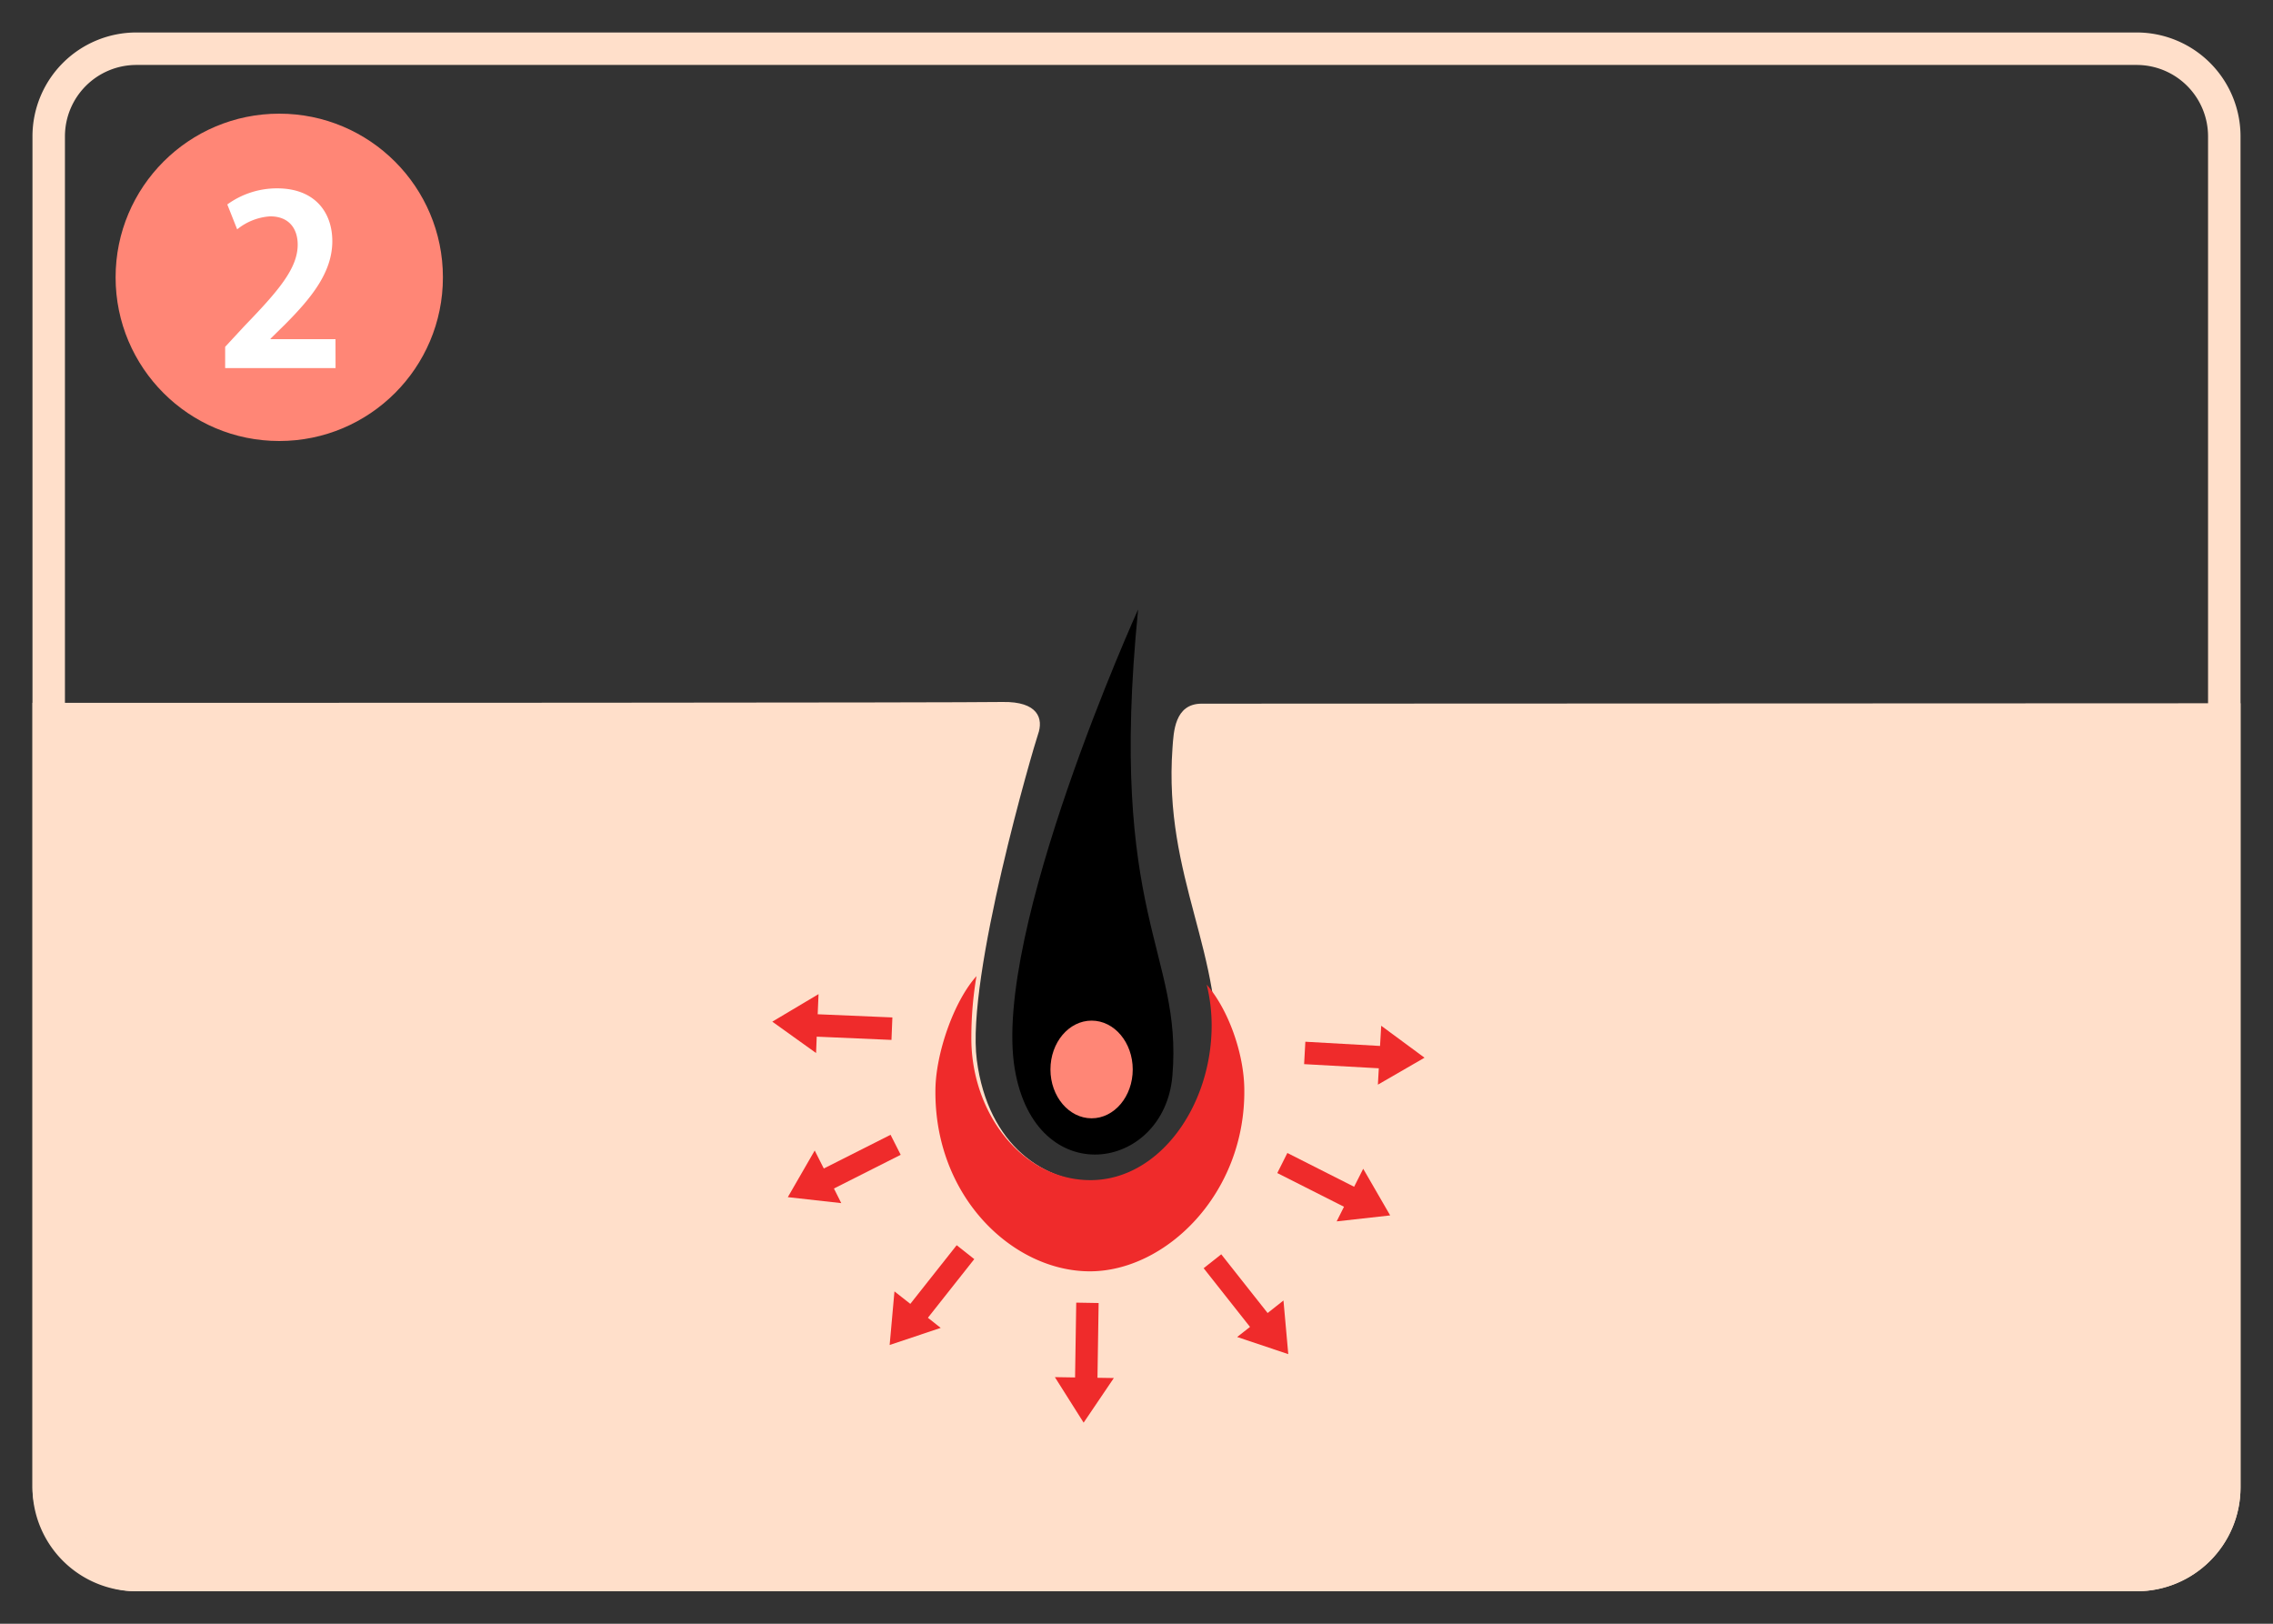 <svg id="レイヤー_1" data-name="レイヤー 1" xmlns="http://www.w3.org/2000/svg" xmlns:xlink="http://www.w3.org/1999/xlink" viewBox="0 0 350 250"><rect x="0" y="0" width="350" height="250" fill="#333333" stroke="none"/><defs><style>.cls-1{fill:none;}.cls-2{clip-path:url(#clip-path);}.cls-3{fill:#ffdfca;}.cls-4{clip-path:url(#clip-path-2);}.cls-5{clip-path:url(#clip-path-3);}.cls-6{fill:#ff8676;}.cls-7{fill:#fff;}.cls-8{clip-path:url(#clip-path-4);}.cls-9{fill:#ef2b2b;}</style><clipPath id="clip-path"><rect class="cls-1" x="4" y="-266" width="340" height="240" rx="16"/></clipPath><clipPath id="clip-path-2"><rect class="cls-1" x="380" y="-266" width="340" height="240" rx="16"/></clipPath><clipPath id="clip-path-3"><rect class="cls-1" x="382" y="5" width="340" height="240" rx="16"/></clipPath><clipPath id="clip-path-4"><rect class="cls-1" x="5" y="5" width="340" height="240" rx="16"/></clipPath></defs><title>fullmldlp-basic02</title><g class="cls-2"><path class="cls-3" d="M182.61-138.84c-1.43,20,8.15,31.78,6.67,49.49-1.82,21.81-33.34,24.92-36.8-1.47-1.67-12.79,8.81-48.4,9.42-50.13.88-2.45.53-5.09-4.91-5-14.81.24-412.07,0-412.07,0V60H698.08V-145.86l-509.63.18C184.23-145.68,182.79-141.3,182.61-138.84Z"/></g><g class="cls-4"><path class="cls-3" d="M641-126c-4.05,0-4.7,4.22-4.86,6.58-1.38,19.28,7.93,30.56,6.51,47.59-1.76,21-32,24-35.34-1.41-1.6-12.3,8.5-46.54,9.09-48.2.84-2.37.35-4.9-4.88-4.81-14.25.23-37.29,0-48.42,0-4.06,0-4.9,4.47-5.06,6.83-1.38,19.28,7.83,30.56,6.41,47.59-1.76,21-32.06,24-35.38-1.41-1.61-12.3,8.46-46.54,9.06-48.2.84-2.37.33-4.9-4.9-4.81-14.24.23-40,0-51.13,0-4.05,0-4.89,4.47-5.06,6.83-1.38,19.28,7.83,30.56,6.41,47.59-1.76,21-32.06,24-35.38-1.41-1.61-12.3,8.46-46.54,9.06-48.2.84-2.37.3-4.9-4.93-4.81-14.24.23-382.92.08-382.92.08V69.51h961.5V-126.21Z"/></g><g class="cls-5"><path class="cls-3" d="M644,130.45c-4,0-4,4.21-4.22,6.58-1.37,19.27,8.26,30.56,6.83,47.58-1.75,21-31.85,24-35.17-1.41-1.61-12.3,8.57-46.54,9.16-48.2.85-2.36.39-4.89-4.84-4.81-14.24.23-37.27,0-48.4,0-4.05,0-4.88,4.47-5.05,6.84-1.38,19.27,7.84,30.56,6.42,47.58-1.76,21-32.06,24-35.38-1.41-1.61-12.3,8.47-46.54,9.06-48.2.84-2.36.34-4.89-4.9-4.81-14.24.23-40,0-51.13,0-4.05,0-4.89,4.47-5.06,6.84-1.38,19.27,7.84,30.56,6.41,47.58-1.75,21-32.06,24-35.38-1.41-1.61-12.3,8.47-46.54,9.06-48.2.84-2.36-1-4.89-6.2-4.81-14.25.23-315.2.09-315.2.09V326h870V130.28Z"/></g><circle class="cls-6" cx="43" cy="42.7" r="25.2"/><path class="cls-7" d="M51.67,56.67h-17V53.4l3-3.24c5.15-5.33,8.17-8.82,8.17-12.49,0-2.38-1.26-4.36-4.25-4.36a9,9,0,0,0-5.07,2L35,31.48A13,13,0,0,1,42.67,29c5.83,0,8.5,3.71,8.5,8.13,0,4.83-3.28,8.79-7.24,12.78l-2.27,2.23v.08h10Z"/><g class="cls-8"><path d="M175.25,93.83s-22.51,49.67-19,70.73c3.17,19,23.05,15.82,24.28,1.05C182.12,146.55,170.51,141.27,175.25,93.83Z"/><path class="cls-6" d="M174.42,164.66c0,4.16-2.84,7.52-6.33,7.52s-6.34-3.36-6.34-7.52,2.84-7.52,6.34-7.52S174.42,160.51,174.42,164.66Z"/><path class="cls-3" d="M180.54,115.19c-1.43,20,8.15,31.78,6.67,49.49-1.82,21.8-33.34,24.92-36.8-1.47-1.67-12.8,8.81-48.41,9.42-50.13.88-2.46,0-5.09-5.45-5-14.82.24-375.18.09-375.18.09V311.6H613.8V108.17l-428.75.17C180.84,108.34,180.72,112.73,180.54,115.19Z"/><path class="cls-9" d="M185.81,151.6a26.34,26.34,0,0,1,.76,6.28c0,12.5-8.14,23.82-18.66,23.82s-18.51-10.44-18.34-22.2a56.36,56.36,0,0,1,.79-9.21c-3.51,3.91-6.23,11.84-6.32,17.37-.26,16.58,11.94,28.08,23.78,28.08,11.67,0,24-11.94,23.78-28.08C191.54,162.24,189.19,155.48,185.81,151.6Z"/><polygon class="cls-9" points="137.13 174.72 126.85 179.91 125.45 177.14 121.31 184.32 129.54 185.24 128.41 182.99 138.69 177.8 137.13 174.72"/><polygon class="cls-9" points="137.41 156.65 125.91 156.16 126.04 153.06 118.92 157.3 125.66 162.13 125.76 159.61 137.27 160.11 137.41 156.65"/><polygon class="cls-9" points="147.31 191.72 140.17 200.75 137.73 198.83 136.99 207.08 144.85 204.45 142.88 202.89 150.02 193.86 147.31 191.72"/><polygon class="cls-9" points="165.72 200.56 165.54 212.08 162.43 212.03 166.86 219.04 171.51 212.17 168.99 212.13 169.17 200.62 165.72 200.56"/><polygon class="cls-9" points="201 160.39 212.5 161.04 212.68 157.93 219.35 162.85 212.17 167 212.31 164.48 200.81 163.84 201 160.39"/><polygon class="cls-9" points="198.23 177.52 208.51 182.72 209.91 179.95 214.06 187.13 205.82 188.05 206.95 185.8 196.68 180.61 198.23 177.52"/><polygon class="cls-9" points="188.05 193.12 195.19 202.16 197.63 200.23 198.37 208.49 190.5 205.85 192.48 204.3 185.34 195.26 188.05 193.12"/></g><path class="cls-3" d="M329,10a11,11,0,0,1,11,11V229a11,11,0,0,1-11,11H21a11,11,0,0,1-11-11V21A11,11,0,0,1,21,10H329m0-5H21A16,16,0,0,0,5,21V229a16,16,0,0,0,16,16H329a16,16,0,0,0,16-16V21A16,16,0,0,0,329,5Z"/></svg>